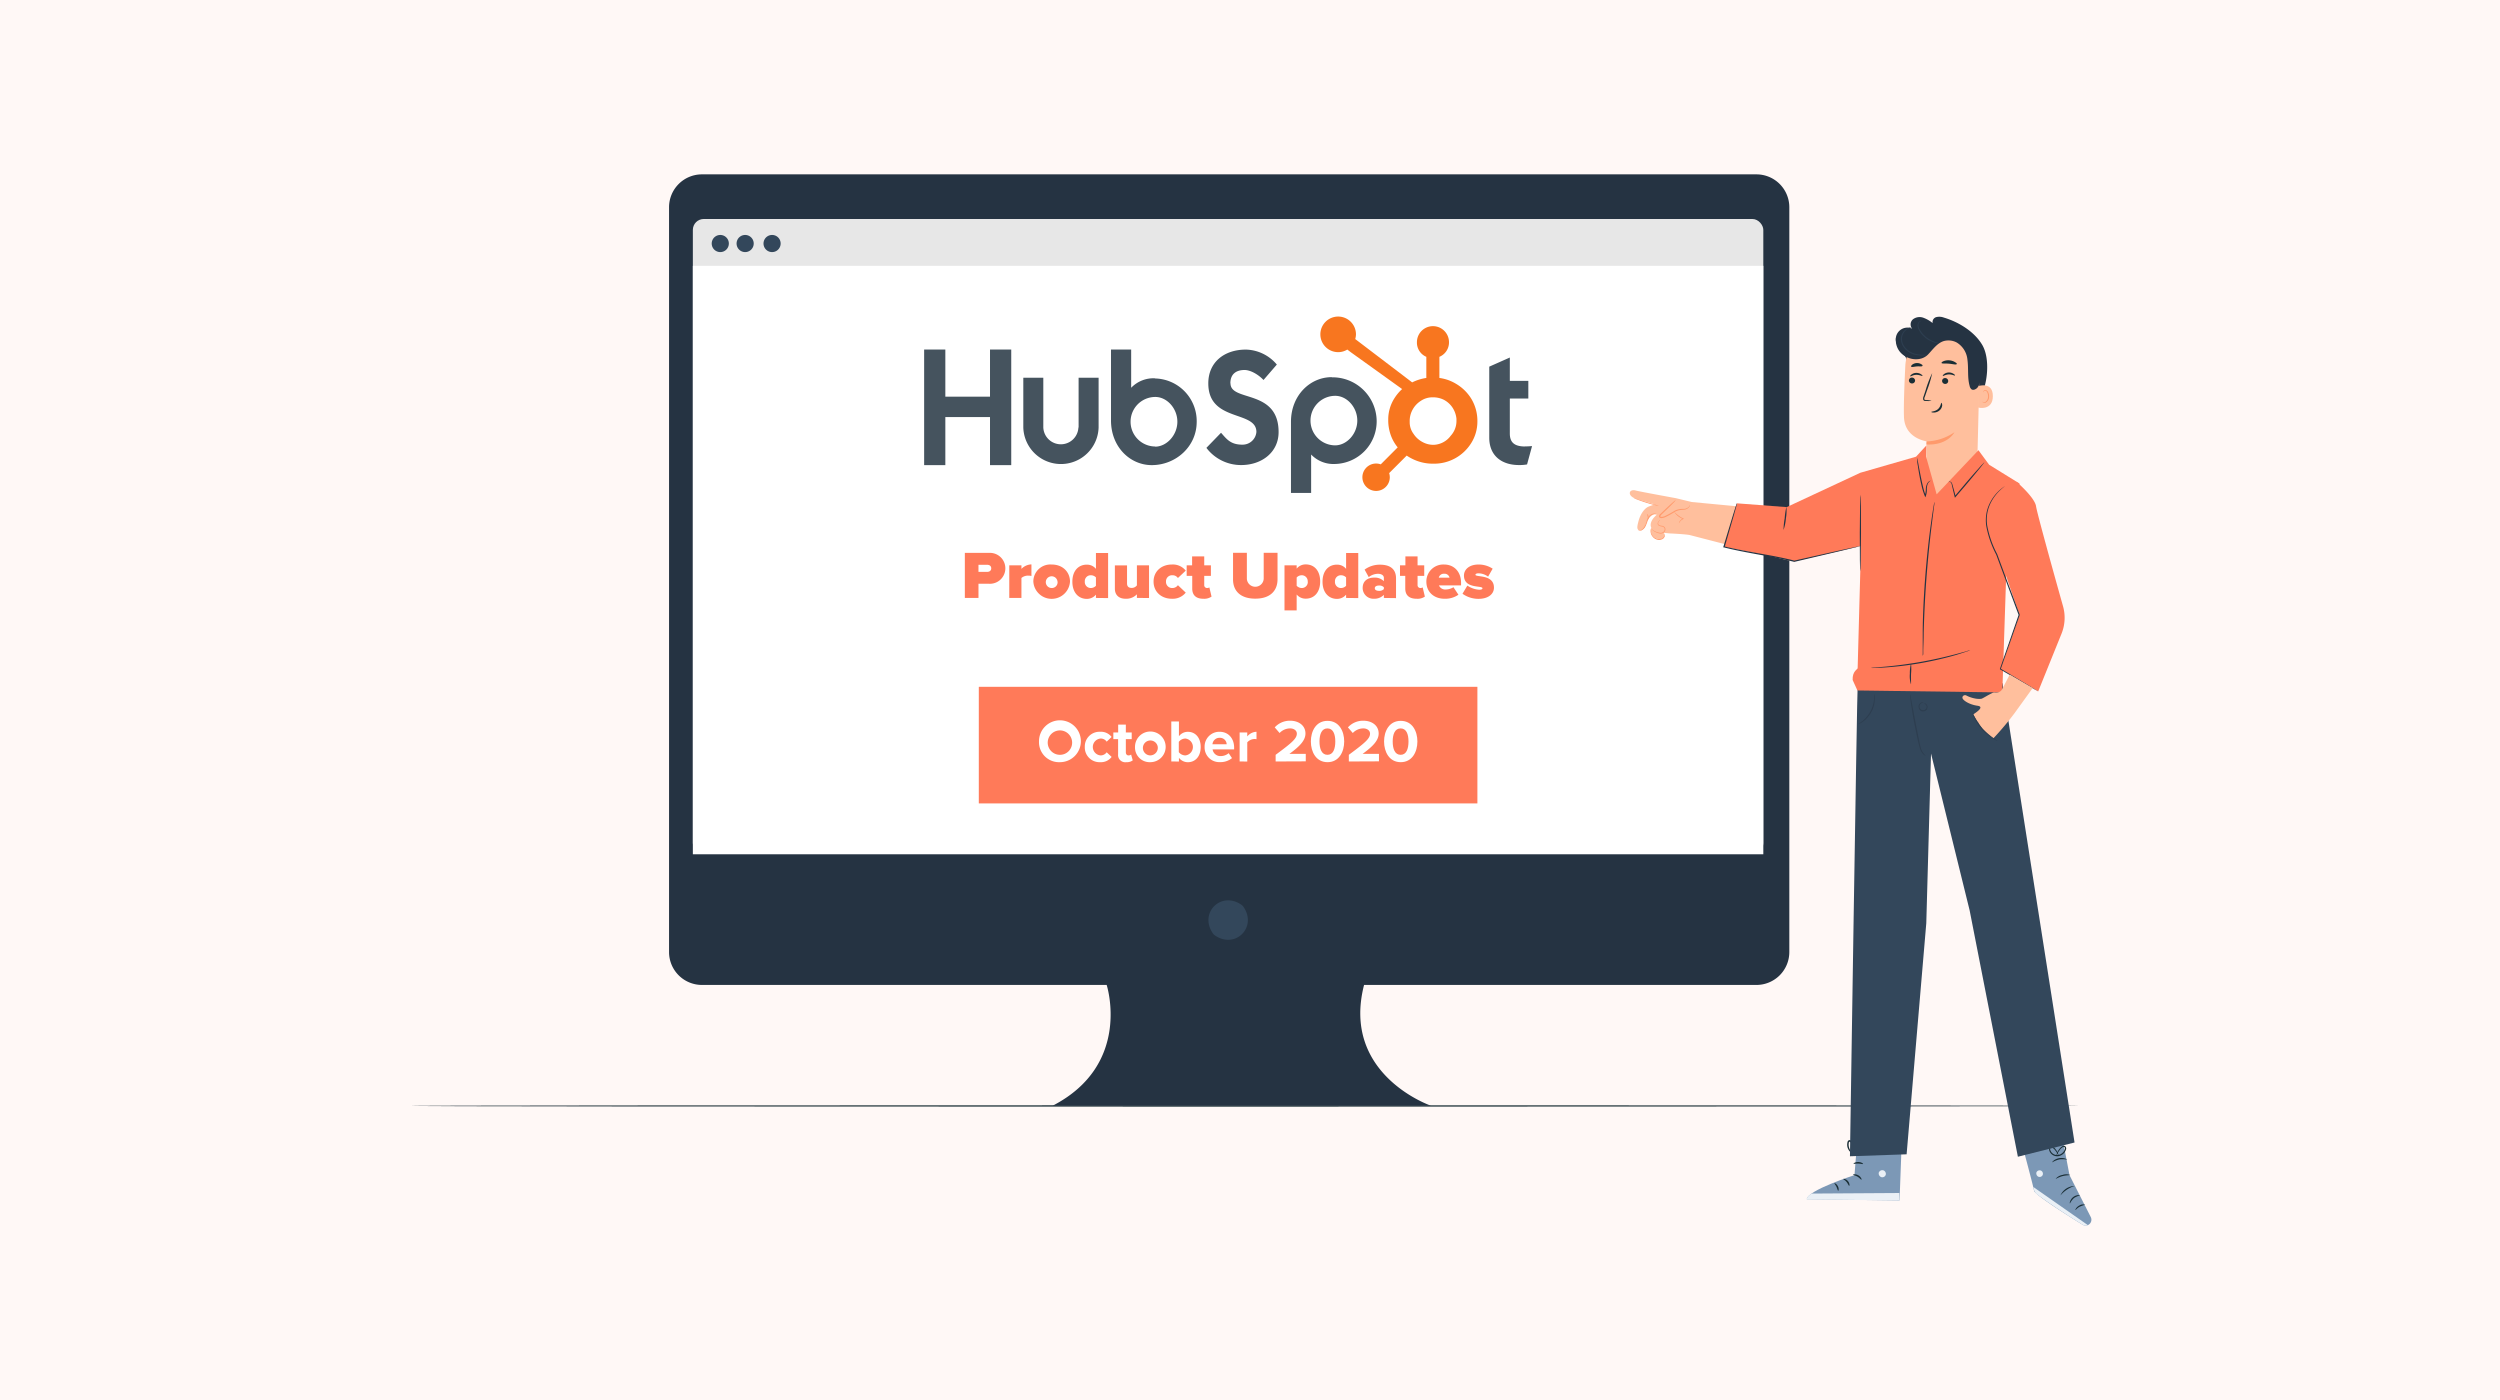 <svg xmlns="http://www.w3.org/2000/svg" viewBox="0 0 750.02 420.01"><defs><style>.cls-1{fill:#fff8f6;}.cls-2{fill:#1a2e35;}.cls-3{fill:#253342;}.cls-4{fill:#33475b;}.cls-5{fill:#e7e7e7;}.cls-6{fill:#fff;}.cls-7{fill:#ff7a59;}.cls-8{fill:#45535e;}.cls-9{fill:#f8761f;}.cls-10{fill:#7c98b6;}.cls-11{fill:#eaf0f6;}.cls-12{fill:#ffbf9d;}.cls-13{fill:#ff9a6c;}.cls-14{fill:#2d3e50;}</style></defs><g id="Layer_2" data-name="Layer 2"><rect class="cls-1" width="750.02" height="420.01"/></g><g id="Layer_1" data-name="Layer 1"><path class="cls-2" d="M624.46,331.79c0,.12-100.62.22-255.69.22s-246.2-.1-246.2-.22,91.08-.21,246.2-.21S624.46,331.67,624.46,331.79Z" transform="translate(0.01 0)"/><path class="cls-3" d="M526.93,52.31H210.59a9.87,9.87,0,0,0-9.88,9.87V285.62a9.87,9.87,0,0,0,9.88,9.87H332s7.72,23.88-16.22,36.24H429.3s-27-9.27-20.08-36.24H526.93a9.87,9.87,0,0,0,9.87-9.87V62.18A9.87,9.87,0,0,0,526.93,52.31Z" transform="translate(0.01 0)"/><path class="cls-4" d="M373,272c4.3,6.15-2.43,12.89-8.58,8.59a2.22,2.22,0,0,1-.53-.53c-4.29-6.15,2.43-12.88,8.58-8.59A2.42,2.42,0,0,1,373,272Z" transform="translate(0.01 0)"/><rect class="cls-5" x="207.86" y="65.7" width="321.15" height="190.5" rx="3.27"/><rect class="cls-6" x="207.86" y="79.75" width="321.15" height="176.54"/><path class="cls-4" d="M234.19,73.06a2.57,2.57,0,1,1-2.56-2.57A2.56,2.56,0,0,1,234.19,73.06Z" transform="translate(0.01 0)"/><path class="cls-4" d="M218.65,73.06a2.57,2.57,0,1,1-2.57-2.57A2.57,2.57,0,0,1,218.65,73.06Z" transform="translate(0.01 0)"/><path class="cls-4" d="M226.11,73.06a2.57,2.57,0,1,1-2.57-2.57A2.57,2.57,0,0,1,226.11,73.06Z" transform="translate(0.01 0)"/><rect class="cls-7" x="293.65" y="206.05" width="149.58" height="34.98"/><path class="cls-8" d="M277.24,104.86h6.36V119H297V104.86h6.37v34.68H297V125.12H283.6v14.42h-6.36Zm46.28,23.39a5.27,5.27,0,0,1-10.53,0V113.32h-6v14.93a11.3,11.3,0,0,0,22.59,0V113.32h-6v14.93m22.87-14.76a9.28,9.28,0,0,0-7.1,2.85V104.86h-6.05v21.27c0,8,5.76,13.41,12.22,13.41,7.19,0,13.49-5.54,13.49-13a12.8,12.8,0,0,0-12.56-13Zm.15,20.46a7.43,7.43,0,0,1,0-14.86c3.47,0,6.61,3.42,6.61,7.43S350,134,346.54,134ZM369.11,115c0-3,2-4,4.25-4,1.79,0,4.15,1.35,5.69,3l4-4.63a12.51,12.51,0,0,0-9.26-4.49c-6.57,0-11.3,3.82-11.3,10.14,0,11.72,14.43,8,14.43,14.57a4.15,4.15,0,0,1-4.24,3.81c-3.57,0-4.73-1.74-6.37-3.57l-4.39,4.53a13,13,0,0,0,10.42,5.16c6.22,0,11.24-3.86,11.24-9.89,0-13-14.43-9-14.43-14.61m30.36-1.87c-6.47,0-12.22,5.45-12.22,13.41v21.33h6.05V136.36a9.27,9.27,0,0,0,7.09,2.84,12.8,12.8,0,0,0,12.57-13,13.25,13.25,0,0,0-13.49-13Zm1.07,20.46a7.43,7.43,0,0,1,0-14.86c3.48,0,6.61,3.42,6.61,7.43S404,133.61,400.54,133.61Zm56.95.34c-3.57,0-4.58-1.55-4.58-3.91V119.57h5.55v-5.31h-5.55v-7L446.78,110v21.32c0,5.45,3.77,8.2,8.93,8.2a12.6,12.6,0,0,0,2.41-.19l1.5-5.5c-.68.05-1.45.1-2.13.1" transform="translate(0.01 0)"/><path class="cls-9" d="M441.54,119.88a13.26,13.26,0,0,0-4.84-4.8,12.84,12.84,0,0,0-4.88-1.69v-6.34a4.68,4.68,0,0,0,2.88-4.39,4.81,4.81,0,1,0-9.62,0,4.63,4.63,0,0,0,2.82,4.39v6.34a14.08,14.08,0,0,0-4.25,1.33l-17.08-13a5.47,5.47,0,0,0,.22-1.41,5.34,5.34,0,1,0-5.33,5.34,5.21,5.21,0,0,0,2.73-.78l1.12.85,15.33,11a13.25,13.25,0,0,0-2.17,2.54,11.9,11.9,0,0,0-2,6.39v.49a13.38,13.38,0,0,0,.84,4.62,12.09,12.09,0,0,0,2,3.45l-5.08,5.1a4.11,4.11,0,1,0,2.71,3.87,4.23,4.23,0,0,0-.19-1.24l5.26-5.26a14.14,14.14,0,0,0,2.33,1.28,13.75,13.75,0,0,0,5.47,1.15h.37A13.09,13.09,0,0,0,441.32,133a12.11,12.11,0,0,0,1.9-6.51v-.11a12.85,12.85,0,0,0-1.68-6.49Zm-6.43,11a6.69,6.69,0,0,1-4.92,2.57h-.31a6.71,6.71,0,0,1-3.11-.83,7.21,7.21,0,0,1-2.72-2.48,5.78,5.78,0,0,1-1.14-3.38v-.36a7,7,0,0,1,.8-3.37,7.2,7.2,0,0,1,2.54-2.77,6.21,6.21,0,0,1,3.51-1.06h.12a7.18,7.18,0,0,1,3.31.76,7.06,7.06,0,0,1,2.59,2.36,7.47,7.47,0,0,1,1.16,3.32c0,.25,0,.5,0,.74a6.55,6.55,0,0,1-1.86,4.5Z" transform="translate(0.01 0)"/><path class="cls-7" d="M289.45,179.39V165.87h7.21a4.64,4.64,0,1,1,0,9.26h-3.12v4.26Zm7.92-8.88c0-.73-.55-1.07-1.24-1.07h-2.59v2.13h2.59C296.82,171.57,297.37,171.22,297.37,170.51Z" transform="translate(0.01 0)"/><path class="cls-7" d="M302.78,179.39V169.6h3.65v1.07a4.37,4.37,0,0,1,3-1.35v3.48a2.92,2.92,0,0,0-.83-.1,3.08,3.08,0,0,0-2.17.69v6Z" transform="translate(0.01 0)"/><path class="cls-7" d="M310,174.48a5.11,5.11,0,0,1,5.49-5.12c3.48,0,5.51,2.39,5.51,5.12a5.51,5.51,0,0,1-11,0Zm7.25,0a1.76,1.76,0,1,0-1.76,1.93A1.73,1.73,0,0,0,317.27,174.48Z" transform="translate(0.01 0)"/><path class="cls-7" d="M328.78,179.39v-1a3.5,3.5,0,0,1-2.75,1.28c-2.37,0-4.32-1.78-4.32-5.15s1.91-5.12,4.32-5.12a3.43,3.43,0,0,1,2.75,1.27v-4.76h3.65v13.52Zm0-3.65v-2.51a2.09,2.09,0,0,0-1.52-.65,1.77,1.77,0,0,0-1.82,1.9,1.79,1.79,0,0,0,1.82,1.93A2.11,2.11,0,0,0,328.78,175.74Z" transform="translate(0.01 0)"/><path class="cls-7" d="M341.07,179.39v-1.1a4.41,4.41,0,0,1-3.37,1.34c-2.27,0-3.24-1.36-3.24-3v-7h3.65V175c0,1,.52,1.38,1.42,1.38a1.94,1.94,0,0,0,1.54-.77v-6h3.64v9.79Z" transform="translate(0.01 0)"/><path class="cls-7" d="M346.07,174.48c0-3.1,2.39-5.12,5.49-5.12a4.9,4.9,0,0,1,4.16,1.84l-2.35,2.21a1.9,1.9,0,0,0-1.64-.83,1.81,1.81,0,0,0-1.93,1.9,1.83,1.83,0,0,0,1.93,1.93,2,2,0,0,0,1.64-.85l2.35,2.23a5,5,0,0,1-4.16,1.84C348.46,179.63,346.07,177.6,346.07,174.48Z" transform="translate(0.01 0)"/><path class="cls-7" d="M357.67,176.55v-3.79H356V169.6h1.63v-2.67h3.64v2.67h2v3.16h-2v2.74a.84.84,0,0,0,.81.91,1.33,1.33,0,0,0,.73-.18l.65,2.75a3.85,3.85,0,0,1-2.47.65C358.86,179.63,357.67,178.6,357.67,176.55Z" transform="translate(0.01 0)"/><path class="cls-7" d="M369.91,173.84v-8h4.15v7.82a2.53,2.53,0,0,0,5.05,0v-7.82h4.15v7.95c0,3.36-2.11,5.81-6.67,5.81S369.91,177.18,369.91,173.84Z" transform="translate(0.01 0)"/><path class="cls-7" d="M389,178.35v4.77h-3.65V169.6H389v1a3.43,3.43,0,0,1,2.75-1.27c2.44,0,4.3,1.78,4.3,5.12s-1.86,5.15-4.3,5.15A3.44,3.44,0,0,1,389,178.35Zm3.32-3.87a1.79,1.79,0,0,0-1.82-1.9,2.1,2.1,0,0,0-1.5.67v2.49a2.15,2.15,0,0,0,1.5.67A1.79,1.79,0,0,0,392.34,174.48Z" transform="translate(0.01 0)"/><path class="cls-7" d="M403.83,179.39v-1a3.5,3.5,0,0,1-2.75,1.28c-2.37,0-4.32-1.78-4.32-5.15s1.9-5.12,4.32-5.12a3.43,3.43,0,0,1,2.75,1.27v-4.76h3.65v13.52Zm0-3.65v-2.51a2.09,2.09,0,0,0-1.52-.65,1.77,1.77,0,0,0-1.82,1.9,1.79,1.79,0,0,0,1.82,1.93A2.11,2.11,0,0,0,403.83,175.74Z" transform="translate(0.01 0)"/><path class="cls-7" d="M415.16,179.39v-.93a4,4,0,0,1-3,1.17,3.23,3.23,0,0,1-3.36-3.22c0-2.43,1.9-3.12,3.36-3.12a3.85,3.85,0,0,1,3,1.07v-1c0-.69-.63-1.22-1.82-1.22a4.69,4.69,0,0,0-2.72,1l-1.24-2.25a7.63,7.63,0,0,1,4.62-1.48c2.44,0,4.81.85,4.81,4.11v5.92Zm0-2.66v-.54a1.84,1.84,0,0,0-1.44-.53c-.61,0-1.28.2-1.28.81s.67.79,1.28.79A1.84,1.84,0,0,0,415.16,176.73Z" transform="translate(0.01 0)"/><path class="cls-7" d="M421.58,176.55v-3.79H420V169.6h1.62v-2.67h3.65v2.67h2v3.16h-2v2.74a.84.84,0,0,0,.81.91,1.33,1.33,0,0,0,.73-.18l.65,2.75a3.83,3.83,0,0,1-2.47.65C422.78,179.63,421.58,178.6,421.58,176.55Z" transform="translate(0.01 0)"/><path class="cls-7" d="M427.91,174.48a5.09,5.09,0,0,1,5.33-5.12c2.88,0,5.08,2.06,5.08,5.51v.75h-6.64a2.05,2.05,0,0,0,2.11,1.23,4.5,4.5,0,0,0,2.25-.68l1.49,2.25a6.89,6.89,0,0,1-4.17,1.21C430.3,179.63,427.91,177.71,427.91,174.48Zm5.33-2.35a1.51,1.51,0,0,0-1.6,1.18h3.22A1.5,1.5,0,0,0,433.24,172.13Z" transform="translate(0.01 0)"/><path class="cls-7" d="M438.75,178.13l1.46-2.45a6.94,6.94,0,0,0,3.53,1.24c.75,0,1-.19,1-.43,0-.93-5.55.26-5.55-3.83,0-1.76,1.54-3.3,4.37-3.3a7.69,7.69,0,0,1,4.24,1.25L446.43,173a4.89,4.89,0,0,0-2.88-1c-.52,0-.91.16-.91.43,0,.81,5.55-.21,5.55,3.87,0,1.94-1.74,3.36-4.64,3.36A8.18,8.18,0,0,1,438.75,178.13Z" transform="translate(0.01 0)"/><path class="cls-6" d="M311.7,222.45a6.28,6.28,0,1,1,6.27,6.21A6,6,0,0,1,311.7,222.45Zm9.92,0a3.66,3.66,0,1,0-3.65,4A3.64,3.64,0,0,0,321.62,222.45Z" transform="translate(0.01 0)"/><path class="cls-6" d="M325.44,224.09a4.4,4.4,0,0,1,4.6-4.55,4,4,0,0,1,3.44,1.56L332,222.51a2.11,2.11,0,0,0-1.84-.94,2.54,2.54,0,0,0,0,5.06,2.21,2.21,0,0,0,1.84-.94l1.49,1.39a4,4,0,0,1-3.44,1.58A4.41,4.41,0,0,1,325.44,224.09Z" transform="translate(0.01 0)"/><path class="cls-6" d="M335.43,226.29v-4.54H334v-2h1.45v-2.37h2.3v2.37h1.76v2h-1.76v3.93c0,.54.29.95.79.95a1.27,1.27,0,0,0,.79-.25l.49,1.73a2.85,2.85,0,0,1-1.91.55A2.16,2.16,0,0,1,335.43,226.29Z" transform="translate(0.01 0)"/><path class="cls-6" d="M340.5,224.09a4.6,4.6,0,1,1,4.59,4.57A4.4,4.4,0,0,1,340.5,224.09Zm6.83,0a2.24,2.24,0,1,0-2.24,2.54A2.3,2.3,0,0,0,347.33,224.09Z" transform="translate(0.01 0)"/><path class="cls-6" d="M351.39,228.45v-12h2.29v4.43a3.34,3.34,0,0,1,2.68-1.33c2.22,0,3.85,1.72,3.85,4.57s-1.65,4.55-3.85,4.55a3.35,3.35,0,0,1-2.68-1.33v1.12Zm4.25-1.82a2.55,2.55,0,0,0,0-5.06,2.51,2.51,0,0,0-2,1v3.08A2.53,2.53,0,0,0,355.64,226.63Z" transform="translate(0.01 0)"/><path class="cls-6" d="M361.38,224.09a4.42,4.42,0,0,1,4.5-4.55c2.6,0,4.36,1.94,4.36,4.79v.5h-6.46a2.34,2.34,0,0,0,2.5,2,3.7,3.7,0,0,0,2.32-.87l1,1.48a5.41,5.41,0,0,1-3.58,1.2A4.4,4.4,0,0,1,361.38,224.09Zm4.5-2.74a2.1,2.1,0,0,0-2.14,1.93H368A2,2,0,0,0,365.88,221.35Z" transform="translate(0.01 0)"/><path class="cls-6" d="M371.89,228.45v-8.7h2.29v1.19a3.74,3.74,0,0,1,2.77-1.4v2.23a2.74,2.74,0,0,0-.63-.06,3,3,0,0,0-2.14,1v5.75Z" transform="translate(0.01 0)"/><path class="cls-6" d="M382.69,228.45v-2c4.92-3.64,6.36-4.88,6.36-6.36,0-1-1-1.56-1.95-1.56a4.32,4.32,0,0,0-3.22,1.38l-1.46-1.69a6.13,6.13,0,0,1,4.63-2c2.56,0,4.59,1.44,4.59,3.83,0,2.06-1.69,3.84-4.81,6.11h4.9v2.25Z" transform="translate(0.01 0)"/><path class="cls-6" d="M393.26,222.45c0-3.09,1.53-6.19,5-6.19s5,3.1,5,6.19-1.55,6.21-5,6.21S393.26,225.55,393.26,222.45Zm7.33,0c0-2.21-.65-3.92-2.36-3.92s-2.38,1.71-2.38,3.92.65,4,2.38,4S400.59,224.67,400.59,222.45Z" transform="translate(0.01 0)"/><path class="cls-6" d="M404.65,228.45v-2c4.92-3.64,6.36-4.88,6.36-6.36,0-1-1-1.56-1.95-1.56a4.32,4.32,0,0,0-3.22,1.38l-1.46-1.69a6.13,6.13,0,0,1,4.63-2c2.56,0,4.59,1.44,4.59,3.83,0,2.06-1.69,3.84-4.81,6.11h4.9v2.25Z" transform="translate(0.01 0)"/><path class="cls-6" d="M415.22,222.45c0-3.09,1.53-6.19,5-6.19s5,3.1,5,6.19-1.55,6.21-5,6.21S415.22,225.55,415.22,222.45Zm7.33,0c0-2.21-.65-3.92-2.36-3.92s-2.38,1.71-2.38,3.92.65,4,2.38,4S422.55,224.67,422.55,222.45Z" transform="translate(0.01 0)"/><path class="cls-10" d="M557.49,338.15l-1.14,14.4s-14.22,4.57-14.3,7.23l27.82.37.82-22Z" transform="translate(0.01 0)"/><path class="cls-11" d="M564.93,351.08a1.14,1.14,0,0,1,.82,1.28,1.09,1.09,0,0,1-1.25.82,1.19,1.19,0,0,1-.87-1.35,1.14,1.14,0,0,1,1.4-.72" transform="translate(0.01 0)"/><path class="cls-11" d="M569.87,360.15l-.06-2.24-26.34.17s-1.51.9-1.47,1.76Z" transform="translate(0.01 0)"/><path class="cls-2" d="M555.9,352.42c0,.14.69.18,1.37.59s1.06,1,1.18.92-.1-.83-.94-1.32S555.87,352.3,555.9,352.42Z" transform="translate(0.01 0)"/><path class="cls-2" d="M553,353.71c0,.14.56.35,1,.91s.63,1.17.77,1.16.2-.78-.41-1.47S553,353.58,553,353.71Z" transform="translate(0.01 0)"/><path class="cls-2" d="M551.46,357.26c.13,0,.3-.66-.08-1.39s-1-1-1.07-.9.36.5.65,1.11S551.33,357.25,551.46,357.26Z" transform="translate(0.01 0)"/><path class="cls-2" d="M556.05,349.13c.06.12.67-.08,1.44-.05s1.38.25,1.45.13-.53-.59-1.43-.61S556,349,556.05,349.13Z" transform="translate(0.01 0)"/><path class="cls-2" d="M555.91,346.24a2.73,2.73,0,0,0,1.39-.05,6.36,6.36,0,0,0,1.45-.49c.26-.13.52-.28.79-.45a2.29,2.29,0,0,0,.41-.34.61.61,0,0,0,0-.73.76.76,0,0,0-.61-.29,1.61,1.61,0,0,0-.52.09,4.63,4.63,0,0,0-.86.32,5.35,5.35,0,0,0-1.26.88c-.62.62-.83,1.13-.78,1.16s.36-.39,1-.91a5.83,5.83,0,0,1,2-1c.29-.08.54-.09.62,0s0,.07,0,.15a1,1,0,0,1-.31.25,7.09,7.09,0,0,1-.72.45,8,8,0,0,1-1.33.55A8.33,8.33,0,0,0,555.91,346.24Z" transform="translate(0.01 0)"/><path class="cls-2" d="M556.09,346.43a2.27,2.27,0,0,0,.33-1.36,4.39,4.39,0,0,0-.24-1.52,4.45,4.45,0,0,0-.38-.84,1.13,1.13,0,0,0-.91-.67.63.63,0,0,0-.57.4,1.8,1.8,0,0,0-.13.52,3.27,3.27,0,0,0,0,.94,3.22,3.22,0,0,0,.64,1.42c.56.7,1.14.85,1.15.8s-.44-.32-.88-1a3.28,3.28,0,0,1-.48-1.29,3.14,3.14,0,0,1,0-.81c0-.3.14-.54.25-.51s.38.21.5.44a4.34,4.34,0,0,1,.37.75,4.82,4.82,0,0,1,.31,1.38C556.15,345.89,556,346.41,556.09,346.43Z" transform="translate(0.01 0)"/><path class="cls-10" d="M617.65,335.76l3.21,16.81,6.38,12.56a1.76,1.76,0,0,1-.88,2.41h0a1.74,1.74,0,0,1-1.6-.12c-3.08-1.9-14.38-8.95-14.54-10.19-.2-1.44-4.57-17.5-4.57-17.5Z" transform="translate(0.01 0)"/><path class="cls-11" d="M626.36,367.54,610,356.1l.16.71a2.62,2.62,0,0,0,1,1.54c1.33,1,5.07,3.76,13.61,9.08a1.76,1.76,0,0,0,1.65.11Z" transform="translate(0.01 0)"/><path class="cls-11" d="M612.26,351.17a1.05,1.05,0,0,1,.57,1.29,1,1,0,0,1-1.27.58,1.1,1.1,0,0,1-.6-1.37,1.06,1.06,0,0,1,1.39-.46" transform="translate(0.01 0)"/><path class="cls-2" d="M621,361.05a5.56,5.56,0,0,1,1.19-1.62,5.37,5.37,0,0,1,1.85-.78s-.24-.13-.64-.1a2.82,2.82,0,0,0-2.35,1.86C620.89,360.79,620.92,361,621,361.05Z" transform="translate(0.01 0)"/><path class="cls-2" d="M622.64,363c.09.06.51-.6,1.32-1a15.57,15.57,0,0,1,1.59-.56,2,2,0,0,0-1.77.24C622.86,362.17,622.54,363,622.64,363Z" transform="translate(0.01 0)"/><path class="cls-2" d="M618.13,358.65a9,9,0,0,1,4.29-2.85,4.79,4.79,0,0,0-4.29,2.85Z" transform="translate(0.01 0)"/><path class="cls-2" d="M616.72,353.63c.07.09.91-.5,2.1-.8s2.21-.22,2.23-.33a3.43,3.43,0,0,0-2.32,0A3.35,3.35,0,0,0,616.72,353.63Z" transform="translate(0.01 0)"/><path class="cls-2" d="M615.65,348.72a8.36,8.36,0,0,1,2.17-.89,8.5,8.5,0,0,1,2.34.08s-.21-.21-.64-.35a3.84,3.84,0,0,0-1.77-.1,3.75,3.75,0,0,0-1.62.7C615.78,348.45,615.62,348.68,615.65,348.72Z" transform="translate(0.01 0)"/><path class="cls-2" d="M617.59,346.9a1.49,1.49,0,0,0-.12-.64,4.59,4.59,0,0,0-.85-1.55,2,2,0,0,0-1-.75.71.71,0,0,0-.74.32,1.13,1.13,0,0,0-.11.82,2.49,2.49,0,0,0,2.61,1.78,2.86,2.86,0,0,0,2.44-2.06.94.94,0,0,0-.13-.82.68.68,0,0,0-.78-.21,2.44,2.44,0,0,0-1,.81,4.84,4.84,0,0,0-.86,1.55,1.55,1.55,0,0,0-.13.63,7.61,7.61,0,0,1,1.19-2,2.4,2.4,0,0,1,.87-.68.36.36,0,0,1,.43.11.65.65,0,0,1,.06.54,2.58,2.58,0,0,1-2.14,1.77,2.17,2.17,0,0,1-2.24-1.49.9.9,0,0,1,0-.57.38.38,0,0,1,.41-.18,1.88,1.88,0,0,1,.89.62A6.58,6.58,0,0,1,617.59,346.9Z" transform="translate(0.01 0)"/><path class="cls-4" d="M557.3,205.89c-.17,0-2.31,141-2.31,141l17-.59,5.9-69.33,1.42-50.9,11.59,47.07,14.47,73.89,17-4.27L600.77,205,580.38,201Z" transform="translate(0.01 0)"/><path class="cls-3" d="M594.34,118.76c2-4,2.69-11.26.35-15.26s-7.07-6.9-11.52-8.22a3.83,3.83,0,0,0-2.29-.14,1.53,1.53,0,0,0-1.08,1.79A9.57,9.57,0,0,0,577,95.32a3.29,3.29,0,0,0-3.06.44,2,2,0,0,0-.29,2.84,3.48,3.48,0,0,0-4.73,4.29,11.14,11.14,0,0,0,2.27,3.56,3.13,3.13,0,0,1,.72,3.12" transform="translate(0.01 0)"/><path class="cls-12" d="M577.54,151.93c.13-1.94.44-19.42.44-19.5s-6.5-.81-6.78-7.26c-.13-3.12.11-9.56.4-15.39a12,12,0,0,1,11.65-11.44l.62,0c6.74.18,10.34,6,10,12.73l-.92,37.41" transform="translate(0.01 0)"/><path class="cls-13" d="M578,132.43a15.63,15.63,0,0,0,8.33-2.75s-1.94,4-8.4,3.66Z" transform="translate(0.01 0)"/><path class="cls-2" d="M572.68,114.14a.92.92,0,0,0,.92.9.89.89,0,0,0,.93-.86.92.92,0,0,0-.92-.9A.88.88,0,0,0,572.68,114.14Z" transform="translate(0.01 0)"/><path class="cls-2" d="M573.09,112.9c.11.11.8-.43,1.79-.45s1.74.44,1.84.32-.07-.27-.4-.49a2.54,2.54,0,0,0-1.47-.41,2.44,2.44,0,0,0-1.43.51C573.13,112.62,573,112.84,573.09,112.9Z" transform="translate(0.01 0)"/><path class="cls-2" d="M582.63,114.28a.92.92,0,0,0,.92.9.87.87,0,0,0,.92-.86.92.92,0,0,0-.91-.9A.88.88,0,0,0,582.63,114.28Z" transform="translate(0.01 0)"/><path class="cls-2" d="M582.85,112.78c.12.11.8-.42,1.79-.45s1.74.44,1.84.32-.07-.27-.4-.49a2.52,2.52,0,0,0-1.47-.41,2.47,2.47,0,0,0-1.43.51C582.89,112.5,582.79,112.73,582.85,112.78Z" transform="translate(0.01 0)"/><path class="cls-2" d="M579.47,120.25a6.41,6.41,0,0,0-1.62-.24c-.25,0-.49-.06-.54-.23a1.22,1.22,0,0,1,.15-.76c.22-.62.44-1.27.69-2a34,34,0,0,0,1.52-5.1,32.72,32.72,0,0,0-1.93,5l-.66,2a1.44,1.44,0,0,0-.1,1,.62.62,0,0,0,.43.36,1.78,1.78,0,0,0,.43,0A6.31,6.31,0,0,0,579.47,120.25Z" transform="translate(0.01 0)"/><path class="cls-2" d="M582.42,120.85c-.16,0-.13,1.07-1,1.86s-2,.71-2,.86.26.2.74.2a2.67,2.67,0,0,0,1.72-.66,2.3,2.3,0,0,0,.79-1.56C582.62,121.1,582.49,120.84,582.42,120.85Z" transform="translate(0.01 0)"/><path class="cls-2" d="M582.47,108.9c.11.26,1.09.1,2.26.21s2.12.39,2.27.14-.11-.36-.49-.61a3.94,3.94,0,0,0-3.45-.28C582.63,108.55,582.42,108.77,582.47,108.9Z" transform="translate(0.01 0)"/><path class="cls-2" d="M573.36,110c.18.22.86,0,1.68-.07s1.52.1,1.68-.14-.05-.34-.36-.54a2.41,2.41,0,0,0-1.38-.33,2.39,2.39,0,0,0-1.33.5C573.37,109.67,573.28,109.9,573.36,110Z" transform="translate(0.01 0)"/><path class="cls-12" d="M593.46,115.85c.11-.06,4.4-1.45,4.4,3s-4.44,3.5-4.45,3.37S593.46,115.85,593.46,115.85Z" transform="translate(0.01 0)"/><path class="cls-13" d="M594.76,120.52s.08,0,.21.11a.77.77,0,0,0,.57,0,1.94,1.94,0,0,0,.89-1.71,2.62,2.62,0,0,0-.22-1.11.87.87,0,0,0-.58-.59.39.39,0,0,0-.45.21c-.06.13,0,.22-.06.22s-.09-.07-.06-.25a.47.47,0,0,1,.18-.28.54.54,0,0,1,.42-.11,1.08,1.08,0,0,1,.81.68,2.6,2.6,0,0,1,.26,1.24,2,2,0,0,1-1.12,1.9.87.87,0,0,1-.71-.11C594.77,120.63,594.74,120.53,594.76,120.52Z" transform="translate(0.01 0)"/><path class="cls-3" d="M568.78,101.43c-.52,5.73,6.54,8.12,9.64,4.92,1.43-1.49,2.68-3.34,4.63-4a5.26,5.26,0,0,1,4,.42l0,0a6.74,6.74,0,0,1,3.18,5.09c.39,2.83-.06,5.33.67,7.93a1.74,1.74,0,0,0,.55,1c.53.39,1.3,0,1.74-.44a5.4,5.4,0,0,0,1.11-2.92,18.17,18.17,0,0,0-.26-7.16,12.33,12.33,0,0,0-3.6-6.13,11.69,11.69,0,0,0-8.31-2.85,14.35,14.35,0,0,0-8.25,3.24,8.29,8.29,0,0,0-2.61,3.21" transform="translate(0.01 0)"/><path class="cls-14" d="M573.46,98.28a1.12,1.12,0,0,0-.61,0,3.14,3.14,0,0,0-1.46.81,3.81,3.81,0,0,0-1.1,2.23,4.26,4.26,0,0,0,.85,2.91,5.51,5.51,0,0,0,2.39,1.87,7.37,7.37,0,0,0,2.41.53,9,9,0,0,0,1.65-.05,2.06,2.06,0,0,0,.6-.12c0-.06-.86.06-2.23-.07a7.66,7.66,0,0,1-2.31-.58,5.48,5.48,0,0,1-2.24-1.78,4,4,0,0,1-.81-2.68,3.64,3.64,0,0,1,1-2.09,3.19,3.19,0,0,1,1.32-.85C573.25,98.32,573.46,98.31,573.46,98.28Z" transform="translate(0.01 0)"/><path class="cls-14" d="M576.42,96.25s-.16,0-.42.08a1.38,1.38,0,0,0-.69.94,2.54,2.54,0,0,0,.34,1.69,6.88,6.88,0,0,0,1.21,1.69,7.67,7.67,0,0,0,3.16,2,3.69,3.69,0,0,0,1.52.26c0-.06-.57-.14-1.44-.49a8.37,8.37,0,0,1-3-2,8,8,0,0,1-1.18-1.6,2.43,2.43,0,0,1-.38-1.5,1.31,1.31,0,0,1,.53-.88C576.27,96.3,576.42,96.28,576.42,96.25Z" transform="translate(0.01 0)"/><path class="cls-12" d="M537.93,153.49l-30.39-2.88-4.81-1.16s-11-2-12-2.29-1.66.11-1.76.56c-.17.7.52,1.45,1.53,1.8.35.13,6,1.82,6,1.82a15.6,15.6,0,0,0-1.85.62c-1.3.5-2.51,2.25-3.06,4.26s-.54,2.63.23,2.88a1.06,1.06,0,0,0,.88-.16,2,2,0,0,0,.86-1.17c.94-3.21,2.91-3.54,2.91-3.54l.63.16s-2,1.5-1.89,3.23a2.12,2.12,0,0,0,.19.74,2.65,2.65,0,0,0,.54,2.49,2.69,2.69,0,0,0,2.51.83c.43-.09.89-.37.94-.81a1.45,1.45,0,0,0-.17-.67,2.06,2.06,0,0,1-.12-.35l1.82.18s4.12.18,5.9.46l28.65,7.41a7.34,7.34,0,0,0,9-5.39h0A7.34,7.34,0,0,0,537.93,153.49Z" transform="translate(0.01 0)"/><path class="cls-12" d="M506.87,151.41a1.52,1.52,0,0,1-1.26,1.25c-.61.16-1.27.1-1.89.21-1.88.33-3.27,2.1-5.16,2.34-.26,0-.6,0-.69-.26s.11-.46.29-.63l4.56-4.36" transform="translate(0.01 0)"/><path class="cls-13" d="M502.72,150s-.21.13-.54.42-.81.71-1.39,1.24-1.27,1.19-2,1.88l-.57.55a1.18,1.18,0,0,0-.52.79.51.51,0,0,0,.34.48,1,1,0,0,0,.51.07,4.16,4.16,0,0,0,.91-.22,24.25,24.25,0,0,0,3-1.65,4.73,4.73,0,0,1,1.33-.5c.44-.08.87-.09,1.26-.13a2.22,2.22,0,0,0,1.7-.81.82.82,0,0,0,.18-.67,1.92,1.92,0,0,1-.29.58,2.16,2.16,0,0,1-1.61.64c-.38,0-.82,0-1.29.1a4.45,4.45,0,0,0-1.43.5,28.05,28.05,0,0,1-2.93,1.6,4.08,4.08,0,0,1-.82.2c-.26,0-.49-.06-.47-.19s.21-.36.4-.55.39-.37.57-.55l2-1.93c.55-.56,1-1,1.3-1.33A3.24,3.24,0,0,0,502.72,150Z" transform="translate(0.01 0)"/><path class="cls-13" d="M497.08,154.32a2.68,2.68,0,0,0-1.19,0,2.06,2.06,0,0,0-1,.75,5.19,5.19,0,0,0-.68,1.44,9,9,0,0,1-.63,1.54,2.69,2.69,0,0,1-1,1,1,1,0,0,1-.92.06.64.64,0,0,1-.27-.2s.11,0,.3.11a1,1,0,0,0,.81-.11,2.62,2.62,0,0,0,.85-1,9.18,9.18,0,0,0,.6-1.5,5.11,5.11,0,0,1,.73-1.5,2.2,2.2,0,0,1,1.14-.78,1.76,1.76,0,0,1,.92,0C497,154.24,497.09,154.31,497.08,154.32Z" transform="translate(0.01 0)"/><path class="cls-13" d="M490.09,149.38a7.23,7.23,0,0,1,1.11.33l2.67.87,2.68.82a7.19,7.19,0,0,1,1.1.37,5.74,5.74,0,0,1-1.15-.21c-.7-.17-1.66-.43-2.7-.76s-2-.67-2.65-.93A5,5,0,0,1,490.09,149.38Z" transform="translate(0.01 0)"/><path class="cls-13" d="M498,156s-.08.11-.23.29a1.06,1.06,0,0,0-.31.84.6.6,0,0,0,.38.44,3.37,3.37,0,0,0,.74.17,1.31,1.31,0,0,1,.83.41,1.12,1.12,0,0,1,.17,1,1.22,1.22,0,0,1-.65.75,1.52,1.52,0,0,1-.9.17,5,5,0,0,1-1.43-.47,3,3,0,0,1-.83-.57c-.16-.17-.21-.3-.2-.31s.09.1.27.25a3.61,3.61,0,0,0,.83.49,5.94,5.94,0,0,0,1.38.4,1.25,1.25,0,0,0,1.31-.78.89.89,0,0,0-.13-.78,1.09,1.09,0,0,0-.69-.34,3,3,0,0,1-.79-.21.74.74,0,0,1-.45-.58,1.15,1.15,0,0,1,.4-.93C497.83,156,497.94,156,498,156Z" transform="translate(0.01 0)"/><path class="cls-13" d="M498.74,159.72s.13,0,.31.13a1,1,0,0,1,.37.82,1.35,1.35,0,0,1-.76,1.11,2.25,2.25,0,0,1-1.64.09,2.62,2.62,0,0,1-1.34-1,2.5,2.5,0,0,1-.49-1.24,2.65,2.65,0,0,1,.06-.9.84.84,0,0,1,.13-.3,4.23,4.23,0,0,0,0,1.18,2.44,2.44,0,0,0,.5,1.13,2.51,2.51,0,0,0,1.24.86,2,2,0,0,0,1.47-.06,1.21,1.21,0,0,0,.7-.93,1,1,0,0,0-.27-.75A2.45,2.45,0,0,0,498.74,159.72Z" transform="translate(0.01 0)"/><path class="cls-13" d="M503.68,157s0-.21.17-.53a2.2,2.2,0,0,1,1.07-.94v.2a5.7,5.7,0,0,1-.7-.35,4.91,4.91,0,0,1-2-1.88,12.59,12.59,0,0,0,2.08,1.68l.68.35.24.11-.24.1a2.27,2.27,0,0,0-1,.81C503.78,156.85,503.71,157,503.68,157Z" transform="translate(0.01 0)"/><path class="cls-13" d="M494.13,154.17c.05,0,.38.3.44.86s-.19,1-.25.92.07-.42,0-.9S494.08,154.21,494.13,154.17Z" transform="translate(0.01 0)"/><path class="cls-7" d="M538.48,168.35l19.82-4.57s-1,36.34-1,36.68-1.64.92-1.5,3.55l1.43,3.14,43.47.59,1.17-35.3,4-27.37-9.12-5.64-3.21-4.36L581,148.3,577.83,137l.09-3.36-3.1,3.37-16.72,4.82L536,152.14,521.08,151l-3.87,13.07Z" transform="translate(0.01 0)"/><path class="cls-3" d="M579.22,144.23a2,2,0,0,0-.9,1,4.15,4.15,0,0,0-.27,1.53,5.75,5.75,0,0,1-.3,2.08l-.15.36-.15-.36a19.66,19.66,0,0,1-1-3.22c-.53-2.27-.87-4.35-1.09-5.85a14,14,0,0,1-.27-2.46,20.11,20.11,0,0,1,.52,2.41c.29,1.5.67,3.57,1.19,5.82a22.47,22.47,0,0,0,.93,3.16h-.3a5.9,5.9,0,0,0,.32-1.95,3.89,3.89,0,0,1,.37-1.6,1.84,1.84,0,0,1,.71-.8A.73.73,0,0,1,579.22,144.23Z" transform="translate(0.01 0)"/><path class="cls-3" d="M595.31,138.69a2.77,2.77,0,0,1-.42.61c-.29.37-.72.91-1.26,1.57-1.08,1.32-2.58,3.12-4.26,5.1l-2.68,3.12-.21.25-.08-.31c-.38-1.52-.68-2.81-.89-3.71-.09-.46-.34-.72-.58-.72a.56.56,0,0,0-.34.09s0-.18.34-.2a.66.66,0,0,1,.46.19,1.35,1.35,0,0,1,.31.58c.26.9.61,2.17,1,3.69l-.28-.07,2.65-3.14c1.68-2,3.21-3.76,4.34-5,.56-.63,1-1.15,1.35-1.49S595.29,138.67,595.31,138.69Z" transform="translate(0.01 0)"/><path class="cls-3" d="M576.82,196.74a2.84,2.84,0,0,1,0-.47c0-.35,0-.79,0-1.35,0-1.17,0-2.87,0-5,0-4.19.24-10,.72-16.36s1.14-12.13,1.72-16.28c.28-2.07.54-3.75.73-4.9l.23-1.33a2.4,2.4,0,0,1,.11-.46,2.77,2.77,0,0,1,0,.47c0,.34-.1.79-.17,1.34-.15,1.2-.36,2.87-.62,4.92-.51,4.15-1.13,9.9-1.61,16.27s-.71,12.15-.82,16.33c0,2.06-.09,3.75-.12,5,0,.56,0,1,0,1.35A2.15,2.15,0,0,1,576.82,196.74Z" transform="translate(0.01 0)"/><path class="cls-3" d="M573.28,205.26a8.1,8.1,0,0,1-.32-3.12,11.28,11.28,0,0,1,.36-3.11,16.86,16.86,0,0,1,0,3.12C573.27,203.86,573.38,205.24,573.28,205.26Z" transform="translate(0.01 0)"/><path class="cls-3" d="M591.09,195.06a8.21,8.21,0,0,1-1.12.42c-.72.25-1.79.58-3.11,1a103.54,103.54,0,0,1-10.47,2.43,101.72,101.72,0,0,1-10.67,1.32c-1.37.1-2.48.15-3.25.16a6.56,6.56,0,0,1-1.2,0,8.37,8.37,0,0,1,1.19-.13l3.24-.27c2.73-.25,6.5-.7,10.63-1.43s7.81-1.62,10.46-2.32l3.14-.86A5.9,5.9,0,0,1,591.09,195.06Z" transform="translate(0.01 0)"/><path class="cls-3" d="M558.09,171.44c-.1,0-.17-5.16-.15-11.52s.13-11.52.23-11.52.16,5.16.14,11.52S558.19,171.44,558.09,171.44Z" transform="translate(0.01 0)"/><path class="cls-7" d="M605,144.57s5.48,4.7,5.83,7.36c.28,2,5.67,21.37,8.1,30a12.69,12.69,0,0,1-.46,8.16l-7,17.32-11.33-6.7,5.67-16.25-4.69-13.78Z" transform="translate(0.01 0)"/><path class="cls-3" d="M611.48,207.42a1.37,1.37,0,0,1-.21-.11l-.61-.33-2.29-1.31-8.29-4.83-.1-.06,0-.11,5.63-16.25v.12c-.67-1.78-1.36-3.65-2.07-5.54-1.65-4.47-3.24-8.73-4.68-12.62h0a29.73,29.73,0,0,1-3-8.71,12.33,12.33,0,0,1,.12-3.91,11.33,11.33,0,0,1,1.14-3.15,13,13,0,0,1,2.92-3.69,8.66,8.66,0,0,1,1-.78,1.72,1.72,0,0,1,.36-.24,1.79,1.79,0,0,1-.33.28c-.22.18-.55.44-.94.82a13.31,13.31,0,0,0-2.82,3.7,11.6,11.6,0,0,0-1.08,3.11,11.84,11.84,0,0,0-.07,3.82,30,30,0,0,0,3,8.61h0c1.45,3.88,3,8.15,4.71,12.61.7,1.9,1.39,3.76,2.06,5.54l0,.06,0,.06c-2.15,6.11-4.1,11.66-5.7,16.23l-.06-.16,8.22,4.93,2.25,1.38.59.37A.71.71,0,0,1,611.48,207.42Z" transform="translate(0.01 0)"/><path class="cls-12" d="M598,221.53a14.17,14.17,0,0,1-4.51-4.65c0-.06,0-.11,0-.15a.2.2,0,0,0-.17-.1,25.58,25.58,0,0,1-1.32-2.32c1.41-.92,3.25-2.3,1.25-2.58-2.46-.35-4.22-1.55-4.47-2.21s.56-1.24,1.21-.82a9.26,9.26,0,0,0,2.37.82,6.18,6.18,0,0,0,2,.13c.41-.05,1.88-1.06,3.45-1.79a1.16,1.16,0,0,1,.71-.1l.6,0a1.85,1.85,0,0,0,1.53-1l2.27-4.37,6.87,4.06L604.34,214A88.51,88.51,0,0,1,598,221.53Z" transform="translate(0.01 0)"/><path class="cls-14" d="M599.4,222.33a6.06,6.06,0,0,1-1.58-.75,14.36,14.36,0,0,1-5.58-6.24,5.59,5.59,0,0,1-.57-1.66,23.22,23.22,0,0,0,3.16,4.95A23.54,23.54,0,0,0,599.4,222.33Z" transform="translate(0.01 0)"/><path class="cls-14" d="M577.75,226.75s-.07,0-.19-.06a3.3,3.3,0,0,1-.49-.31A4.16,4.16,0,0,1,576,224.6a29.83,29.83,0,0,1-.76-3c-.25-1.13-.51-2.38-.77-3.7-.52-2.63-.91-5-1.16-6.76-.13-.87-.22-1.58-.27-2.07a3.11,3.11,0,0,1,0-.76,2.78,2.78,0,0,1,.19.74c.1.56.23,1.24.38,2,.32,1.73.75,4.11,1.27,6.74.26,1.31.51,2.55.74,3.7s.42,2.17.68,3a4.18,4.18,0,0,0,1,1.76C577.52,226.6,577.77,226.72,577.75,226.75Z" transform="translate(0.01 0)"/><path class="cls-14" d="M577.17,211s.11,0,.31,0a1.16,1.16,0,0,1,.64.56,1.21,1.21,0,0,1-.07,1.29,1.42,1.42,0,0,1-1.47.56,1.46,1.46,0,0,1-1-1.19A1.37,1.37,0,0,1,576,211c.58-.5,1.11-.35,1.08-.32a2.24,2.24,0,0,0-.9.5,1.13,1.13,0,0,0,.5,1.86,1.11,1.11,0,0,0,1.11-.4.94.94,0,0,0,.11-1C577.63,211.12,577.14,211.06,577.17,211Z" transform="translate(0.01 0)"/><path class="cls-14" d="M562.26,208.19a3.8,3.8,0,0,1,.18,1.61,8.46,8.46,0,0,1-1,3.79,8.65,8.65,0,0,1-2.59,2.95,4,4,0,0,1-1.45.74c0-.06.53-.34,1.3-.95a9.69,9.69,0,0,0,2.42-2.91,9.56,9.56,0,0,0,1.1-3.63C562.27,208.81,562.2,208.2,562.26,208.19Z" transform="translate(0.01 0)"/><path class="cls-3" d="M535.06,159a21.35,21.35,0,0,1,.35-3.48,22.69,22.69,0,0,1,.51-3.47,13.31,13.31,0,0,1-.15,3.51A13.84,13.84,0,0,1,535.06,159Z" transform="translate(0.01 0)"/><path class="cls-3" d="M521.08,151a.66.66,0,0,1,0,.25l-.19.71-.74,2.66c-.68,2.33-1.62,5.59-2.75,9.5l-.12-.2c4,1,8.74,1.78,13.84,2.72,2.54.47,5,1,7.24,1.55h-.08L552.46,165l4.14-.9,1.12-.23c.25-.05.38-.07.38-.05a1.41,1.41,0,0,1-.37.11l-1.1.29-4.12,1-14.19,3.34h-.08C536,168,533.55,167.46,531,167c-5.08-.94-9.87-1.76-13.84-2.78l-.16,0,0-.15c1.18-3.89,2.17-7.14,2.87-9.46l.83-2.64.23-.69A1.78,1.78,0,0,1,521.08,151Z" transform="translate(0.01 0)"/></g></svg>